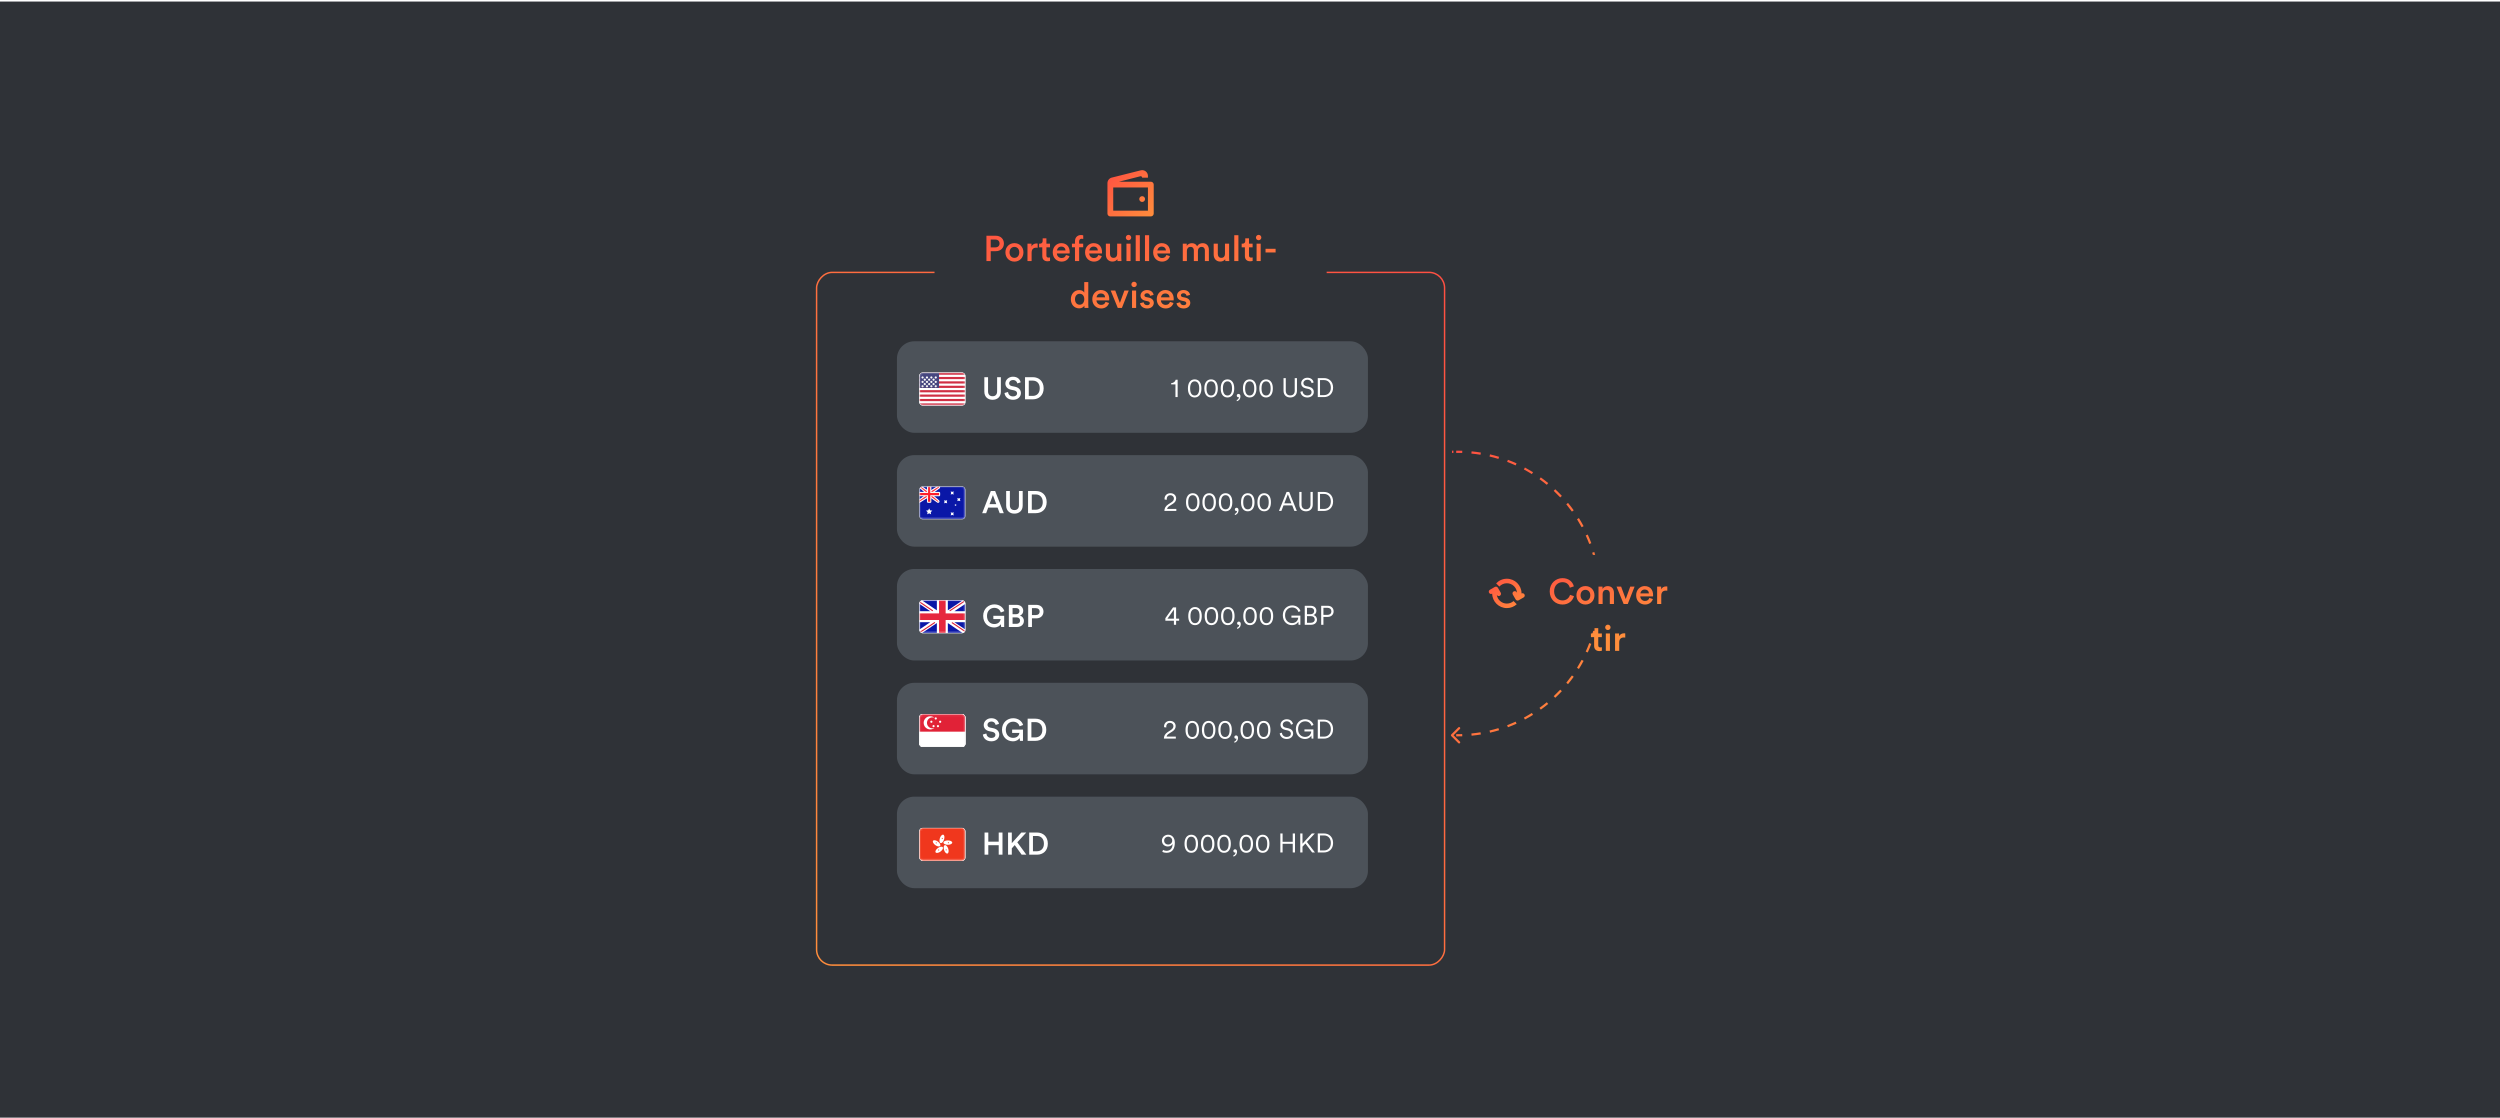 <svg width="1120" height="501" viewBox="0 0 1120 501" fill="none" xmlns="http://www.w3.org/2000/svg">
<rect width="1120" height="500" transform="translate(0 0.696)" fill="#2F3237"/>
<rect x="-0.332" y="0.332" width="281.337" height="310.337" rx="6.964" transform="matrix(-1 0 0 1 646.837 121.696)" stroke="url(#paint0_linear_1_20660)" stroke-width="0.663"/>
<path d="M650.146 329.046C649.951 329.241 649.951 329.558 650.146 329.753L653.328 332.935C653.524 333.13 653.84 333.13 654.036 332.935C654.231 332.74 654.231 332.423 654.036 332.228L651.207 329.4L654.036 326.571C654.231 326.376 654.231 326.059 654.036 325.864C653.84 325.669 653.524 325.669 653.328 325.864L650.146 329.046ZM650.5 202.4V202.9H651.125V202.4V201.9H650.5V202.4ZM652.375 202.4V202.9H653V202.4V201.9H652.375V202.4ZM653 202.4V202.9C653.691 202.9 654.38 202.911 655.066 202.933L655.082 202.433L655.098 201.933C654.402 201.911 653.702 201.9 653 201.9V202.4ZM659.226 202.701L659.178 203.199C660.555 203.333 661.918 203.511 663.268 203.732L663.348 203.239L663.429 202.745C662.059 202.52 660.673 202.339 659.275 202.203L659.226 202.701ZM667.426 204.045L667.313 204.532C668.657 204.845 669.985 205.2 671.294 205.597L671.439 205.118L671.584 204.64C670.254 204.237 668.905 203.876 667.539 203.558L667.426 204.045ZM675.375 206.454L675.198 206.922C676.489 207.408 677.759 207.935 679.007 208.501L679.214 208.046L679.421 207.59C678.152 207.015 676.862 206.479 675.551 205.986L675.375 206.454ZM682.939 209.886L682.703 210.327C683.917 210.977 685.107 211.666 686.272 212.392L686.536 211.968L686.801 211.543C685.617 210.806 684.408 210.106 683.175 209.445L682.939 209.886ZM689.99 214.28L689.698 214.686C690.816 215.488 691.906 216.326 692.967 217.198L693.285 216.811L693.602 216.425C692.524 215.539 691.417 214.688 690.281 213.873L689.99 214.28ZM696.408 219.553L696.066 219.918C697.069 220.858 698.042 221.83 698.982 222.833L699.347 222.491L699.712 222.15C698.757 221.131 697.769 220.143 696.75 219.188L696.408 219.553ZM702.088 225.615L701.702 225.932C702.574 226.994 703.412 228.084 704.214 229.201L704.62 228.91L705.026 228.618C704.211 227.483 703.36 226.376 702.474 225.298L702.088 225.615ZM706.932 232.363L706.508 232.628C707.233 233.792 707.922 234.983 708.573 236.197L709.013 235.961L709.454 235.724C708.793 234.491 708.094 233.282 707.356 232.099L706.932 232.363ZM710.854 239.686L710.398 239.892C710.965 241.141 711.492 242.411 711.978 243.701L712.446 243.525L712.914 243.349C712.42 242.038 711.885 240.747 711.309 239.479L710.854 239.686ZM713.781 247.46L713.303 247.605C713.7 248.915 714.055 250.243 714.367 251.587L714.854 251.474L715.341 251.36C715.024 249.995 714.663 248.646 714.26 247.315L713.781 247.46ZM715.661 255.551L715.168 255.632C715.389 256.981 715.567 258.345 715.701 259.721L716.199 259.673L716.696 259.625C716.56 258.226 716.379 256.841 716.154 255.47L715.661 255.551ZM716.467 263.817L715.967 263.833C715.989 264.519 716 265.208 716 265.9H716.5H717C717 265.197 716.989 264.498 716.966 263.801L716.467 263.817ZM716.5 265.9H716C716 266.591 715.989 267.28 715.967 267.966L716.467 267.982L716.966 267.998C716.989 267.301 717 266.602 717 265.9H716.5ZM716.199 272.126L715.701 272.078C715.567 273.454 715.389 274.818 715.168 276.167L715.661 276.248L716.154 276.329C716.379 274.958 716.56 273.573 716.696 272.174L716.199 272.126ZM714.854 280.325L714.367 280.212C714.055 281.557 713.7 282.884 713.303 284.194L713.781 284.339L714.26 284.484C714.663 283.153 715.024 281.804 715.341 280.439L714.854 280.325ZM712.446 288.274L711.978 288.098C711.492 289.388 710.965 290.658 710.398 291.907L710.854 292.113L711.309 292.32C711.885 291.052 712.42 289.761 712.914 288.45L712.446 288.274ZM709.013 295.839L708.573 295.602C707.922 296.816 707.233 298.007 706.508 299.171L706.932 299.436L707.356 299.7C708.094 298.517 708.793 297.308 709.454 296.075L709.013 295.839ZM704.62 302.889L704.214 302.598C703.412 303.715 702.574 304.805 701.702 305.867L702.088 306.184L702.474 306.502C703.36 305.424 704.211 304.316 705.026 303.181L704.62 302.889ZM699.347 309.308L698.982 308.966C698.042 309.969 697.069 310.941 696.066 311.881L696.408 312.246L696.75 312.611C697.769 311.656 698.757 310.669 699.712 309.65L699.347 309.308ZM693.285 314.988L692.967 314.601C691.906 315.473 690.816 316.311 689.698 317.113L689.99 317.52L690.281 317.926C691.417 317.111 692.524 316.26 693.602 315.374L693.285 314.988ZM686.536 319.832L686.272 319.407C685.107 320.133 683.917 320.822 682.703 321.472L682.939 321.913L683.175 322.354C684.408 321.693 685.617 320.993 686.801 320.256L686.536 319.832ZM679.214 323.753L679.007 323.298C677.759 323.865 676.489 324.392 675.198 324.877L675.375 325.345L675.551 325.813C676.862 325.32 678.152 324.784 679.421 324.209L679.214 323.753ZM671.439 326.681L671.294 326.202C669.985 326.599 668.657 326.954 667.313 327.267L667.426 327.754L667.539 328.241C668.905 327.924 670.254 327.563 671.584 327.159L671.439 326.681ZM663.348 328.561L663.268 328.067C661.918 328.288 660.555 328.467 659.178 328.6L659.227 329.098L659.275 329.596C660.673 329.46 662.059 329.279 663.429 329.054L663.348 328.561ZM655.082 329.366L655.066 328.866C654.38 328.888 653.691 328.9 653 328.9V329.4V329.9C653.702 329.9 654.402 329.888 655.098 329.866L655.082 329.366ZM653 329.4V328.9H652.375V329.4V329.9H653V329.4ZM651.125 329.4V328.9H650.5V329.4V329.9H651.125V329.4Z" fill="url(#paint1_linear_1_20660)"/>
<rect width="95" height="34" transform="translate(659.419 248.591)" fill="#2F3237"/>
<path d="M700 270.831C696.944 270.831 694.272 268.623 694.272 264.927C694.272 261.231 697.04 259.007 699.984 259.007C702.864 259.007 704.576 260.703 705.088 262.687L703.28 263.295C702.944 261.919 701.888 260.815 699.984 260.815C698.112 260.815 696.24 262.175 696.24 264.927C696.24 267.583 698.064 268.991 700 268.991C701.904 268.991 702.992 267.775 703.376 266.495L705.136 267.071C704.624 268.991 702.896 270.831 700 270.831ZM710.271 269.167C711.423 269.167 712.447 268.319 712.447 266.687C712.447 265.071 711.423 264.239 710.271 264.239C709.135 264.239 708.095 265.071 708.095 266.687C708.095 268.303 709.135 269.167 710.271 269.167ZM710.271 262.559C712.607 262.559 714.319 264.303 714.319 266.687C714.319 269.087 712.607 270.831 710.271 270.831C707.951 270.831 706.239 269.087 706.239 266.687C706.239 264.303 707.951 262.559 710.271 262.559ZM717.982 266.095V270.591H716.126V262.799H717.934V263.839C718.446 262.943 719.374 262.575 720.238 262.575C722.142 262.575 723.054 263.951 723.054 265.663V270.591H721.198V265.983C721.198 265.023 720.766 264.255 719.598 264.255C718.542 264.255 717.982 265.071 717.982 266.095ZM732.294 262.799L729.238 270.591H727.382L724.214 262.799H726.262L728.326 268.367L730.342 262.799H732.294ZM734.893 265.839H738.717C738.685 264.927 738.077 264.111 736.797 264.111C735.629 264.111 734.957 265.007 734.893 265.839ZM738.925 267.871L740.493 268.367C740.077 269.727 738.845 270.831 736.973 270.831C734.861 270.831 732.989 269.295 732.989 266.655C732.989 264.191 734.813 262.559 736.781 262.559C739.181 262.559 740.589 264.143 740.589 266.607C740.589 266.911 740.557 267.167 740.541 267.199H734.845C734.893 268.383 735.821 269.231 736.973 269.231C738.093 269.231 738.669 268.639 738.925 267.871ZM746.952 262.751V264.639C746.744 264.607 746.536 264.591 746.344 264.591C744.904 264.591 744.248 265.423 744.248 266.879V270.591H742.392V262.799H744.2V264.047C744.568 263.199 745.432 262.703 746.456 262.703C746.68 262.703 746.872 262.735 746.952 262.751ZM716.012 281.415V283.799H717.628V285.447H716.012V289.063C716.012 289.751 716.316 290.039 717.004 290.039C717.26 290.039 717.564 289.991 717.644 289.975V291.511C717.532 291.559 717.18 291.687 716.508 291.687C715.068 291.687 714.172 290.823 714.172 289.367V285.447H712.732V283.799H713.132C713.964 283.799 714.332 283.271 714.332 282.583V281.415H716.012ZM721.247 291.591H719.407V283.799H721.247V291.591ZM719.119 281.063C719.119 280.391 719.663 279.847 720.319 279.847C720.991 279.847 721.535 280.391 721.535 281.063C721.535 281.735 720.991 282.263 720.319 282.263C719.663 282.263 719.119 281.735 719.119 281.063ZM728.108 283.751V285.639C727.9 285.607 727.692 285.591 727.5 285.591C726.06 285.591 725.404 286.423 725.404 287.879V291.591H723.548V283.799H725.356V285.047C725.724 284.199 726.588 283.703 727.612 283.703C727.836 283.703 728.028 283.735 728.108 283.751Z" fill="url(#paint2_linear_1_20660)"/>
<path fill-rule="evenodd" clip-rule="evenodd" d="M681.651 265.854C682.12 265.639 682.684 265.813 682.947 266.269C683.227 266.753 683.061 267.372 682.577 267.651L680.386 268.917C679.901 269.196 679.282 269.03 679.003 268.546L677.738 266.355C677.458 265.871 677.624 265.251 678.108 264.972C678.592 264.692 679.211 264.858 679.491 265.342L679.617 265.562C679.469 263.18 677.491 261.294 675.071 261.294C673.738 261.294 672.539 261.866 671.706 262.779L670.273 261.347C671.474 260.068 673.179 259.269 675.071 259.269C678.705 259.269 681.651 262.215 681.651 265.848C681.651 265.85 681.651 265.852 681.651 265.854ZM668.493 265.965L668.493 265.966C668.008 266.245 667.389 266.08 667.11 265.596C666.83 265.111 666.996 264.492 667.48 264.213L669.672 262.948C670.156 262.668 670.775 262.834 671.054 263.318L672.32 265.51C672.599 265.994 672.433 266.613 671.949 266.892C671.465 267.172 670.846 267.006 670.567 266.522L670.566 266.521C670.891 268.718 672.784 270.403 675.071 270.403C676.223 270.403 677.274 269.976 678.076 269.272L679.509 270.705C678.339 271.775 676.782 272.427 675.071 272.427C671.477 272.427 668.556 269.545 668.493 265.965Z" fill="url(#paint3_linear_1_20660)"/>
<rect x="401.835" y="152.9" width="211" height="41" rx="7.764" fill="#4C5259"/>
<g clip-path="url(#clip0_1_20660)">
<rect x="411.835" y="166.9" width="20.672" height="14.765" rx="1.477" fill="white"/>
<rect x="411.835" y="166.9" width="20.672" height="14.765" rx="1.477" fill="white"/>
<mask id="mask0_1_20660" style="mask-type:luminance" maskUnits="userSpaceOnUse" x="411" y="166" width="22" height="16">
<rect x="411.835" y="166.9" width="20.672" height="14.765" rx="1.477" fill="white"/>
</mask>
<g mask="url(#mask0_1_20660)">
<path d="M432.506 181.665H411.835V180.681H432.506V181.665ZM432.506 179.696H411.835V178.712H432.506V179.696ZM432.506 177.728H411.835V176.743H432.506V177.728ZM432.506 175.759H411.835V174.775H432.506V175.759ZM432.506 173.79H411.835V172.806H432.506V173.79ZM432.506 171.821H411.835V170.837H432.506V171.821ZM432.506 169.853H411.835V168.868H432.506V169.853ZM432.506 167.884H411.835V166.9H432.506V167.884Z" fill="#D02F44"/>
<rect x="411.835" y="166.9" width="8.859" height="6.891" fill="#46467F"/>
<g filter="url(#filter0_d_1_20660)">
<path d="M413.311 171.821C413.583 171.821 413.803 172.042 413.803 172.314C413.803 172.585 413.583 172.806 413.311 172.806C413.039 172.806 412.819 172.585 412.819 172.314C412.819 172.042 413.039 171.821 413.311 171.821ZM415.28 171.821C415.552 171.821 415.772 172.042 415.772 172.314C415.772 172.585 415.552 172.806 415.28 172.806C415.008 172.806 414.788 172.585 414.788 172.314C414.788 172.042 415.008 171.821 415.28 171.821ZM417.249 171.821C417.52 171.821 417.741 172.042 417.741 172.314C417.741 172.585 417.52 172.806 417.249 172.806C416.977 172.806 416.756 172.585 416.756 172.314C416.756 172.042 416.977 171.821 417.249 171.821ZM419.217 171.821C419.489 171.821 419.71 172.042 419.71 172.314C419.71 172.585 419.489 172.806 419.217 172.806C418.946 172.806 418.725 172.585 418.725 172.314C418.725 172.042 418.946 171.821 419.217 171.821ZM414.296 170.837C414.567 170.837 414.788 171.057 414.788 171.329C414.788 171.601 414.567 171.821 414.296 171.821C414.024 171.821 413.803 171.601 413.803 171.329C413.803 171.057 414.024 170.837 414.296 170.837ZM416.264 170.837C416.536 170.837 416.756 171.057 416.756 171.329C416.756 171.601 416.536 171.821 416.264 171.821C415.992 171.821 415.772 171.601 415.772 171.329C415.772 171.057 415.992 170.837 416.264 170.837ZM418.233 170.837C418.505 170.837 418.725 171.057 418.725 171.329C418.725 171.601 418.505 171.821 418.233 171.821C417.961 171.821 417.741 171.601 417.741 171.329C417.741 171.057 417.961 170.837 418.233 170.837ZM413.311 169.853C413.583 169.853 413.803 170.073 413.803 170.345C413.803 170.617 413.583 170.837 413.311 170.837C413.039 170.837 412.819 170.617 412.819 170.345C412.819 170.073 413.039 169.853 413.311 169.853ZM415.28 169.853C415.552 169.853 415.772 170.073 415.772 170.345C415.772 170.617 415.552 170.837 415.28 170.837C415.008 170.837 414.788 170.617 414.788 170.345C414.788 170.073 415.008 169.853 415.28 169.853ZM417.249 169.853C417.52 169.853 417.741 170.073 417.741 170.345C417.741 170.617 417.52 170.837 417.249 170.837C416.977 170.837 416.757 170.617 416.756 170.345C416.756 170.073 416.977 169.853 417.249 169.853ZM419.217 169.853C419.489 169.853 419.71 170.073 419.71 170.345C419.71 170.617 419.489 170.837 419.217 170.837C418.946 170.837 418.725 170.617 418.725 170.345C418.725 170.073 418.946 169.853 419.217 169.853ZM414.296 168.868C414.567 168.868 414.788 169.089 414.788 169.36C414.788 169.632 414.567 169.853 414.296 169.853C414.024 169.853 413.803 169.632 413.803 169.36C413.803 169.089 414.024 168.868 414.296 168.868ZM416.264 168.868C416.536 168.868 416.756 169.089 416.756 169.36C416.756 169.632 416.536 169.853 416.264 169.853C415.992 169.853 415.772 169.632 415.772 169.36C415.772 169.089 415.992 168.868 416.264 168.868ZM418.233 168.868C418.505 168.868 418.725 169.089 418.725 169.36C418.725 169.632 418.505 169.853 418.233 169.853C417.961 169.853 417.741 169.632 417.741 169.36C417.741 169.089 417.961 168.868 418.233 168.868ZM413.311 167.884C413.583 167.884 413.803 168.104 413.803 168.376C413.803 168.648 413.583 168.868 413.311 168.868C413.039 168.868 412.819 168.648 412.819 168.376C412.819 168.104 413.039 167.884 413.311 167.884ZM415.28 167.884C415.552 167.884 415.772 168.104 415.772 168.376C415.772 168.648 415.552 168.868 415.28 168.868C415.008 168.868 414.788 168.648 414.788 168.376C414.788 168.104 415.008 167.884 415.28 167.884ZM417.249 167.884C417.52 167.884 417.741 168.104 417.741 168.376C417.741 168.648 417.52 168.868 417.249 168.868C416.977 168.868 416.756 168.648 416.756 168.376C416.756 168.104 416.977 167.884 417.249 167.884ZM419.217 167.884C419.489 167.884 419.71 168.104 419.71 168.376C419.71 168.648 419.489 168.868 419.217 168.868C418.946 168.868 418.725 168.648 418.725 168.376C418.725 168.104 418.946 167.884 419.217 167.884Z" fill="url(#paint4_linear_1_20660)"/>
</g>
</g>
</g>
<path d="M444.679 179.11C442.607 179.11 440.983 177.836 440.983 175.442V168.974H442.649V175.344C442.649 176.744 443.419 177.514 444.679 177.514C445.953 177.514 446.709 176.744 446.709 175.344V168.974H448.389V175.442C448.389 177.836 446.765 179.11 444.679 179.11ZM457.256 171.298L455.744 171.774C455.646 171.158 455.128 170.248 453.798 170.248C452.79 170.248 452.09 170.92 452.09 171.676C452.09 172.306 452.482 172.782 453.252 172.95L454.68 173.244C456.43 173.594 457.368 174.7 457.368 176.1C457.368 177.64 456.122 179.11 453.854 179.11C451.334 179.11 450.172 177.486 450.018 176.058L451.586 175.61C451.684 176.646 452.426 177.598 453.854 177.598C455.044 177.598 455.66 176.996 455.66 176.226C455.66 175.582 455.184 175.064 454.33 174.882L452.93 174.588C451.418 174.28 450.41 173.286 450.41 171.802C450.41 170.136 451.936 168.764 453.784 168.764C456.122 168.764 457.032 170.192 457.256 171.298ZM460.89 177.36H462.654C464.376 177.36 465.804 176.254 465.804 173.958C465.804 171.634 464.39 170.514 462.668 170.514H460.89V177.36ZM462.71 178.9H459.21V168.974H462.724C465.426 168.974 467.554 170.766 467.554 173.958C467.554 177.136 465.398 178.9 462.71 178.9Z" fill="white"/>
<path d="M527.585 177.9H526.601V172.224H524.693V171.648C525.773 171.6 526.505 170.964 526.697 170.124H527.585V177.9ZM535.214 177.18C535.79 177.18 536.21 176.964 536.522 176.628C537.038 176.088 537.254 175.188 537.254 174.012C537.254 172.836 537.038 171.936 536.522 171.396C536.21 171.06 535.79 170.844 535.214 170.844C534.638 170.844 534.218 171.06 533.906 171.396C533.39 171.936 533.174 172.836 533.174 174.012C533.174 175.188 533.39 176.088 533.906 176.628C534.218 176.964 534.638 177.18 535.214 177.18ZM535.214 178.068C534.158 178.068 533.402 177.6 532.91 176.88C532.37 176.1 532.19 175.068 532.19 174.012C532.19 172.956 532.37 171.924 532.91 171.144C533.402 170.424 534.158 169.956 535.214 169.956C536.27 169.956 537.026 170.424 537.518 171.144C538.058 171.924 538.238 172.956 538.238 174.012C538.238 175.068 538.058 176.1 537.518 176.88C537.026 177.6 536.27 178.068 535.214 178.068ZM542.561 177.18C543.137 177.18 543.557 176.964 543.869 176.628C544.385 176.088 544.601 175.188 544.601 174.012C544.601 172.836 544.385 171.936 543.869 171.396C543.557 171.06 543.137 170.844 542.561 170.844C541.985 170.844 541.565 171.06 541.253 171.396C540.737 171.936 540.521 172.836 540.521 174.012C540.521 175.188 540.737 176.088 541.253 176.628C541.565 176.964 541.985 177.18 542.561 177.18ZM542.561 178.068C541.505 178.068 540.749 177.6 540.257 176.88C539.717 176.1 539.537 175.068 539.537 174.012C539.537 172.956 539.717 171.924 540.257 171.144C540.749 170.424 541.505 169.956 542.561 169.956C543.617 169.956 544.373 170.424 544.865 171.144C545.405 171.924 545.585 172.956 545.585 174.012C545.585 175.068 545.405 176.1 544.865 176.88C544.373 177.6 543.617 178.068 542.561 178.068ZM549.909 177.18C550.485 177.18 550.905 176.964 551.217 176.628C551.733 176.088 551.949 175.188 551.949 174.012C551.949 172.836 551.733 171.936 551.217 171.396C550.905 171.06 550.485 170.844 549.909 170.844C549.333 170.844 548.913 171.06 548.601 171.396C548.085 171.936 547.869 172.836 547.869 174.012C547.869 175.188 548.085 176.088 548.601 176.628C548.913 176.964 549.333 177.18 549.909 177.18ZM549.909 178.068C548.853 178.068 548.097 177.6 547.605 176.88C547.065 176.1 546.885 175.068 546.885 174.012C546.885 172.956 547.065 171.924 547.605 171.144C548.097 170.424 548.853 169.956 549.909 169.956C550.965 169.956 551.721 170.424 552.213 171.144C552.753 171.924 552.933 172.956 552.933 174.012C552.933 175.068 552.753 176.1 552.213 176.88C551.721 177.6 550.965 178.068 549.909 178.068ZM554.07 177.216C554.07 176.808 554.394 176.472 554.85 176.472C555.306 176.472 555.714 176.832 555.714 177.516C555.714 178.944 554.802 179.616 554.07 179.748V179.184C554.658 179.052 555.03 178.452 555.03 177.888C554.994 177.912 554.898 177.948 554.778 177.948C554.382 177.948 554.07 177.672 554.07 177.216ZM559.858 177.18C560.434 177.18 560.854 176.964 561.166 176.628C561.682 176.088 561.898 175.188 561.898 174.012C561.898 172.836 561.682 171.936 561.166 171.396C560.854 171.06 560.434 170.844 559.858 170.844C559.282 170.844 558.862 171.06 558.55 171.396C558.034 171.936 557.818 172.836 557.818 174.012C557.818 175.188 558.034 176.088 558.55 176.628C558.862 176.964 559.282 177.18 559.858 177.18ZM559.858 178.068C558.802 178.068 558.046 177.6 557.554 176.88C557.014 176.1 556.834 175.068 556.834 174.012C556.834 172.956 557.014 171.924 557.554 171.144C558.046 170.424 558.802 169.956 559.858 169.956C560.914 169.956 561.67 170.424 562.162 171.144C562.702 171.924 562.882 172.956 562.882 174.012C562.882 175.068 562.702 176.1 562.162 176.88C561.67 177.6 560.914 178.068 559.858 178.068ZM567.206 177.18C567.782 177.18 568.202 176.964 568.514 176.628C569.03 176.088 569.246 175.188 569.246 174.012C569.246 172.836 569.03 171.936 568.514 171.396C568.202 171.06 567.782 170.844 567.206 170.844C566.63 170.844 566.21 171.06 565.898 171.396C565.382 171.936 565.166 172.836 565.166 174.012C565.166 175.188 565.382 176.088 565.898 176.628C566.21 176.964 566.63 177.18 567.206 177.18ZM567.206 178.068C566.15 178.068 565.394 177.6 564.902 176.88C564.362 176.1 564.182 175.068 564.182 174.012C564.182 172.956 564.362 171.924 564.902 171.144C565.394 170.424 566.15 169.956 567.206 169.956C568.262 169.956 569.018 170.424 569.51 171.144C570.05 171.924 570.23 172.956 570.23 174.012C570.23 175.068 570.05 176.1 569.51 176.88C569.018 177.6 568.262 178.068 567.206 178.068ZM578.032 178.068C576.304 178.068 575.02 177 575.02 175.02V169.392H576.028V174.996C576.028 176.364 576.748 177.144 578.032 177.144C579.316 177.144 580.036 176.364 580.036 174.996V169.392H581.044V175.02C581.044 177 579.76 178.068 578.032 178.068ZM588.516 171.324L587.616 171.648C587.484 170.928 586.92 170.136 585.696 170.124C584.712 170.124 583.932 170.772 583.932 171.636C583.932 172.32 584.376 172.812 585.156 172.98L586.404 173.256C587.772 173.556 588.588 174.408 588.588 175.608C588.588 176.916 587.472 178.068 585.696 178.068C583.728 178.068 582.732 176.784 582.576 175.536L583.524 175.236C583.62 176.244 584.352 177.156 585.696 177.156C586.92 177.156 587.58 176.508 587.58 175.692C587.58 174.996 587.1 174.456 586.2 174.252L584.952 173.976C583.776 173.712 582.924 172.944 582.924 171.696C582.924 170.364 584.148 169.224 585.684 169.224C587.52 169.224 588.3 170.34 588.516 171.324ZM591.37 177.012H593.158C594.814 177.012 596.218 175.896 596.218 173.664C596.218 171.42 594.838 170.28 593.182 170.28H591.37V177.012ZM593.158 177.9H590.362V169.392H593.182C595.342 169.392 597.226 170.868 597.226 173.664C597.226 176.448 595.318 177.9 593.158 177.9Z" fill="white"/>
<g clip-path="url(#clip1_1_20660)">
<rect x="401.835" y="203.9" width="211" height="41" rx="7.764" fill="#4C5259"/>
<g clip-path="url(#clip2_1_20660)">
<rect x="411.835" y="217.9" width="20.672" height="14.765" rx="1.477" fill="white"/>
<mask id="mask1_1_20660" style="mask-type:luminance" maskUnits="userSpaceOnUse" x="411" y="217" width="22" height="16">
<rect x="411.835" y="217.9" width="20.672" height="14.765" rx="1.477" fill="white"/>
</mask>
<g mask="url(#mask1_1_20660)">
<rect x="411.835" y="217.9" width="20.672" height="14.765" fill="#0A17A7"/>
<path d="M420.94 218.265C420.94 218.384 420.897 218.498 420.821 218.586L420.734 218.665L417.495 220.979V221.724L420.52 224.317L420.569 224.365C420.786 224.621 420.609 225.036 420.254 225.036C420.19 225.036 420.127 225.021 420.071 224.992L420.016 224.96L416.677 222.575H415.842L411.965 224.999L411.589 225.234V224.171L411.692 224.098L415.034 221.71V220.965L411.674 218.086L411.17 217.653H412.406L412.469 217.699L415.85 220.114H416.685L420.563 217.691L420.94 217.455V218.265Z" fill="#FF2E3B" stroke="white" stroke-width="0.492"/>
<path fill-rule="evenodd" clip-rule="evenodd" d="M411.835 220.36V222.329H415.28V224.79C415.28 225.062 415.5 225.282 415.772 225.282H416.756C417.028 225.282 417.249 225.062 417.249 224.79V222.329H420.694C420.966 222.329 421.186 222.109 421.186 221.837V220.853C421.186 220.581 420.966 220.36 420.694 220.36H417.249V217.9H415.28V220.36H411.835Z" fill="url(#paint5_linear_1_20660)"/>
<path fill-rule="evenodd" clip-rule="evenodd" d="M411.835 220.853H415.772V220.36V217.9H416.756V220.36V220.853H420.694V221.837H416.756V222.329V224.79H415.772V222.329V221.837H411.835V220.853Z" fill="url(#paint6_linear_1_20660)"/>
<path fill-rule="evenodd" clip-rule="evenodd" d="M416.264 229.958L415.396 230.414L415.562 229.448L414.86 228.763L415.83 228.622L416.264 227.743L416.698 228.622L417.669 228.763L416.966 229.448L417.132 230.414L416.264 229.958Z" fill="white"/>
<path fill-rule="evenodd" clip-rule="evenodd" d="M426.6 230.696L425.904 230.9L426.108 230.204L425.904 229.508L426.6 229.712L427.296 229.508L427.092 230.204L427.296 230.9L426.6 230.696Z" fill="white"/>
<path fill-rule="evenodd" clip-rule="evenodd" d="M426.6 221.345L425.904 221.549L426.108 220.853L425.904 220.157L426.6 220.36L427.296 220.157L427.092 220.853L427.296 221.549L426.6 221.345Z" fill="white"/>
<path fill-rule="evenodd" clip-rule="evenodd" d="M429.553 224.298L428.857 224.502L429.061 223.806L428.857 223.11L429.553 223.313L430.249 223.11L430.045 223.806L430.249 224.502L429.553 224.298Z" fill="white"/>
<path fill-rule="evenodd" clip-rule="evenodd" d="M423.647 225.282L422.951 225.486L423.155 224.79L422.951 224.094L423.647 224.298L424.343 224.094L424.139 224.79L424.343 225.486L423.647 225.282Z" fill="white"/>
<path fill-rule="evenodd" clip-rule="evenodd" d="M428.076 226.513L427.728 226.615L427.83 226.267L427.728 225.919L428.076 226.021L428.424 225.919L428.323 226.267L428.424 226.615L428.076 226.513Z" fill="white"/>
</g>
</g>
<path d="M447.857 229.9L446.919 227.408H442.719L441.795 229.9H440.017L443.881 219.974H445.827L449.691 229.9H447.857ZM444.819 221.794L443.307 225.854H446.331L444.819 221.794ZM454.454 230.11C452.382 230.11 450.758 228.836 450.758 226.442V219.974H452.424V226.344C452.424 227.744 453.194 228.514 454.454 228.514C455.728 228.514 456.484 227.744 456.484 226.344V219.974H458.164V226.442C458.164 228.836 456.54 230.11 454.454 230.11ZM462.243 228.36H464.007C465.729 228.36 467.157 227.254 467.157 224.958C467.157 222.634 465.743 221.514 464.021 221.514H462.243V228.36ZM464.063 229.9H460.563V219.974H464.077C466.779 219.974 468.907 221.766 468.907 224.958C468.907 228.136 466.751 229.9 464.063 229.9Z" fill="white"/>
<path d="M522.733 223.908L521.749 223.788C521.725 223.68 521.713 223.548 521.713 223.44C521.713 222.108 522.685 220.956 524.353 220.956C525.961 220.956 526.921 222.024 526.921 223.308C526.921 224.328 526.345 225.132 525.457 225.696L523.861 226.716C523.393 227.016 522.961 227.424 522.865 227.988H526.993V228.9H521.641C521.665 227.7 522.145 226.74 523.393 225.936L524.785 225.036C525.541 224.556 525.913 224.004 525.913 223.32C525.913 222.552 525.361 221.844 524.329 221.844C523.273 221.844 522.697 222.576 522.697 223.536C522.697 223.668 522.709 223.812 522.733 223.908ZM534.358 228.18C534.934 228.18 535.354 227.964 535.666 227.628C536.182 227.088 536.398 226.188 536.398 225.012C536.398 223.836 536.182 222.936 535.666 222.396C535.354 222.06 534.934 221.844 534.358 221.844C533.782 221.844 533.362 222.06 533.05 222.396C532.534 222.936 532.318 223.836 532.318 225.012C532.318 226.188 532.534 227.088 533.05 227.628C533.362 227.964 533.782 228.18 534.358 228.18ZM534.358 229.068C533.302 229.068 532.546 228.6 532.054 227.88C531.514 227.1 531.334 226.068 531.334 225.012C531.334 223.956 531.514 222.924 532.054 222.144C532.546 221.424 533.302 220.956 534.358 220.956C535.414 220.956 536.17 221.424 536.662 222.144C537.202 222.924 537.382 223.956 537.382 225.012C537.382 226.068 537.202 227.1 536.662 227.88C536.17 228.6 535.414 229.068 534.358 229.068ZM541.706 228.18C542.282 228.18 542.702 227.964 543.014 227.628C543.53 227.088 543.746 226.188 543.746 225.012C543.746 223.836 543.53 222.936 543.014 222.396C542.702 222.06 542.282 221.844 541.706 221.844C541.13 221.844 540.71 222.06 540.398 222.396C539.882 222.936 539.666 223.836 539.666 225.012C539.666 226.188 539.882 227.088 540.398 227.628C540.71 227.964 541.13 228.18 541.706 228.18ZM541.706 229.068C540.65 229.068 539.894 228.6 539.402 227.88C538.862 227.1 538.682 226.068 538.682 225.012C538.682 223.956 538.862 222.924 539.402 222.144C539.894 221.424 540.65 220.956 541.706 220.956C542.762 220.956 543.518 221.424 544.01 222.144C544.55 222.924 544.73 223.956 544.73 225.012C544.73 226.068 544.55 227.1 544.01 227.88C543.518 228.6 542.762 229.068 541.706 229.068ZM549.053 228.18C549.629 228.18 550.049 227.964 550.361 227.628C550.877 227.088 551.093 226.188 551.093 225.012C551.093 223.836 550.877 222.936 550.361 222.396C550.049 222.06 549.629 221.844 549.053 221.844C548.477 221.844 548.057 222.06 547.745 222.396C547.229 222.936 547.013 223.836 547.013 225.012C547.013 226.188 547.229 227.088 547.745 227.628C548.057 227.964 548.477 228.18 549.053 228.18ZM549.053 229.068C547.997 229.068 547.241 228.6 546.749 227.88C546.209 227.1 546.029 226.068 546.029 225.012C546.029 223.956 546.209 222.924 546.749 222.144C547.241 221.424 547.997 220.956 549.053 220.956C550.109 220.956 550.865 221.424 551.357 222.144C551.897 222.924 552.077 223.956 552.077 225.012C552.077 226.068 551.897 227.1 551.357 227.88C550.865 228.6 550.109 229.068 549.053 229.068ZM553.215 228.216C553.215 227.808 553.539 227.472 553.995 227.472C554.451 227.472 554.859 227.832 554.859 228.516C554.859 229.944 553.947 230.616 553.215 230.748V230.184C553.803 230.052 554.175 229.452 554.175 228.888C554.139 228.912 554.043 228.948 553.923 228.948C553.527 228.948 553.215 228.672 553.215 228.216ZM559.003 228.18C559.579 228.18 559.999 227.964 560.311 227.628C560.827 227.088 561.043 226.188 561.043 225.012C561.043 223.836 560.827 222.936 560.311 222.396C559.999 222.06 559.579 221.844 559.003 221.844C558.427 221.844 558.007 222.06 557.695 222.396C557.179 222.936 556.963 223.836 556.963 225.012C556.963 226.188 557.179 227.088 557.695 227.628C558.007 227.964 558.427 228.18 559.003 228.18ZM559.003 229.068C557.947 229.068 557.191 228.6 556.699 227.88C556.159 227.1 555.979 226.068 555.979 225.012C555.979 223.956 556.159 222.924 556.699 222.144C557.191 221.424 557.947 220.956 559.003 220.956C560.059 220.956 560.815 221.424 561.307 222.144C561.847 222.924 562.027 223.956 562.027 225.012C562.027 226.068 561.847 227.1 561.307 227.88C560.815 228.6 560.059 229.068 559.003 229.068ZM566.35 228.18C566.926 228.18 567.346 227.964 567.658 227.628C568.174 227.088 568.39 226.188 568.39 225.012C568.39 223.836 568.174 222.936 567.658 222.396C567.346 222.06 566.926 221.844 566.35 221.844C565.774 221.844 565.354 222.06 565.042 222.396C564.526 222.936 564.31 223.836 564.31 225.012C564.31 226.188 564.526 227.088 565.042 227.628C565.354 227.964 565.774 228.18 566.35 228.18ZM566.35 229.068C565.294 229.068 564.538 228.6 564.046 227.88C563.506 227.1 563.326 226.068 563.326 225.012C563.326 223.956 563.506 222.924 564.046 222.144C564.538 221.424 565.294 220.956 566.35 220.956C567.406 220.956 568.162 221.424 568.654 222.144C569.194 222.924 569.374 223.956 569.374 225.012C569.374 226.068 569.194 227.1 568.654 227.88C568.162 228.6 567.406 229.068 566.35 229.068ZM579.885 228.9L578.913 226.416H575.013L574.065 228.9H572.973L576.381 220.392H577.557L580.977 228.9H579.885ZM576.957 221.424L575.373 225.492H578.553L576.957 221.424ZM585.098 229.068C583.37 229.068 582.086 228 582.086 226.02V220.392H583.094V225.996C583.094 227.364 583.814 228.144 585.098 228.144C586.382 228.144 587.102 227.364 587.102 225.996V220.392H588.11V226.02C588.11 228 586.826 229.068 585.098 229.068ZM591.37 228.012H593.158C594.814 228.012 596.218 226.896 596.218 224.664C596.218 222.42 594.838 221.28 593.182 221.28H591.37V228.012ZM593.158 228.9H590.362V220.392H593.182C595.342 220.392 597.226 221.868 597.226 224.664C597.226 227.448 595.318 228.9 593.158 228.9Z" fill="white"/>
</g>
<g clip-path="url(#clip3_1_20660)">
<rect x="401.835" y="254.9" width="211" height="41" rx="7.764" fill="#4C5259"/>
<g clip-path="url(#clip4_1_20660)">
<rect x="411.835" y="268.9" width="20.672" height="14.765" rx="1.477" fill="white"/>
<rect x="411.835" y="268.9" width="20.672" height="14.765" rx="1.477" fill="white"/>
<mask id="mask2_1_20660" style="mask-type:luminance" maskUnits="userSpaceOnUse" x="411" y="268" width="22" height="16">
<rect x="411.835" y="268.9" width="20.672" height="14.765" rx="1.477" fill="white"/>
</mask>
<g mask="url(#mask2_1_20660)">
<rect x="411.835" y="268.9" width="20.672" height="14.765" fill="#0A17A7"/>
<path d="M434.553 269.116L427.578 273.822H432.506V278.743H427.579L434.553 283.448L433.453 285.079L424.632 279.129V284.65H419.71V279.128L410.887 285.079L409.787 283.448L416.761 278.743H411.835V273.822H416.762L409.787 269.116L410.887 267.485L419.71 273.435V267.915H424.632V273.434L433.453 267.485L434.553 269.116Z" fill="white"/>
<path d="M425.617 273.574L434.967 267.423" stroke="#DB1F35" stroke-width="0.492" stroke-linecap="round"/>
<path d="M426.609 279.012L434.992 284.662" stroke="#DB1F35" stroke-width="0.492" stroke-linecap="round"/>
<path d="M417.745 273.558L409.001 267.666" stroke="#DB1F35" stroke-width="0.492" stroke-linecap="round"/>
<path d="M418.693 278.944L409.001 285.371" stroke="#DB1F35" stroke-width="0.492" stroke-linecap="round"/>
<path fill-rule="evenodd" clip-rule="evenodd" d="M411.835 277.759H420.694V283.665H423.647V277.759H432.506V274.806H423.647V268.9H420.694V274.806H411.835V277.759Z" fill="#E6273E"/>
</g>
</g>
<path d="M449.873 280.9H448.515L448.389 279.64C447.955 280.368 446.933 281.11 445.351 281.11C442.761 281.11 440.465 279.206 440.465 275.93C440.465 272.668 442.887 270.764 445.463 270.764C447.871 270.764 449.411 272.15 449.943 273.788L448.361 274.39C448.025 273.27 447.045 272.318 445.463 272.318C443.853 272.318 442.173 273.466 442.173 275.93C442.173 278.352 443.741 279.57 445.449 279.57C447.451 279.57 448.207 278.198 448.291 277.344H445.015V275.874H449.873V280.9ZM451.963 270.974H455.379C457.283 270.974 458.403 272.094 458.403 273.648C458.403 274.698 457.787 275.482 456.933 275.79C457.983 276.07 458.711 276.98 458.711 278.156C458.711 279.752 457.479 280.9 455.631 280.9H451.963V270.974ZM453.629 275.174H455.155C456.135 275.174 456.723 274.614 456.723 273.788C456.723 272.948 456.135 272.402 455.113 272.402H453.629V275.174ZM453.629 279.472H455.337C456.345 279.472 457.003 278.926 457.003 278.044C457.003 277.19 456.429 276.588 455.393 276.588H453.629V279.472ZM462.311 275.538H464.061C465.125 275.538 465.769 274.95 465.769 274.012C465.769 273.06 465.125 272.458 464.061 272.458H462.311V275.538ZM464.313 277.022H462.311V280.9H460.631V270.974H464.313C466.217 270.974 467.477 272.262 467.477 273.998C467.477 275.748 466.217 277.022 464.313 277.022Z" fill="white"/>
<path d="M522.082 278.088V276.936L525.514 272.124H526.894V277.176H528.25V278.088H526.894V279.9H525.91V278.088H522.082ZM525.91 277.176V273.096L523.006 277.176H525.91ZM535.366 279.18C535.942 279.18 536.362 278.964 536.674 278.628C537.19 278.088 537.406 277.188 537.406 276.012C537.406 274.836 537.19 273.936 536.674 273.396C536.362 273.06 535.942 272.844 535.366 272.844C534.79 272.844 534.37 273.06 534.058 273.396C533.542 273.936 533.326 274.836 533.326 276.012C533.326 277.188 533.542 278.088 534.058 278.628C534.37 278.964 534.79 279.18 535.366 279.18ZM535.366 280.068C534.31 280.068 533.554 279.6 533.062 278.88C532.522 278.1 532.342 277.068 532.342 276.012C532.342 274.956 532.522 273.924 533.062 273.144C533.554 272.424 534.31 271.956 535.366 271.956C536.422 271.956 537.178 272.424 537.67 273.144C538.21 273.924 538.39 274.956 538.39 276.012C538.39 277.068 538.21 278.1 537.67 278.88C537.178 279.6 536.422 280.068 535.366 280.068ZM542.714 279.18C543.29 279.18 543.71 278.964 544.022 278.628C544.538 278.088 544.754 277.188 544.754 276.012C544.754 274.836 544.538 273.936 544.022 273.396C543.71 273.06 543.29 272.844 542.714 272.844C542.138 272.844 541.718 273.06 541.406 273.396C540.89 273.936 540.674 274.836 540.674 276.012C540.674 277.188 540.89 278.088 541.406 278.628C541.718 278.964 542.138 279.18 542.714 279.18ZM542.714 280.068C541.658 280.068 540.902 279.6 540.41 278.88C539.87 278.1 539.69 277.068 539.69 276.012C539.69 274.956 539.87 273.924 540.41 273.144C540.902 272.424 541.658 271.956 542.714 271.956C543.77 271.956 544.526 272.424 545.018 273.144C545.558 273.924 545.738 274.956 545.738 276.012C545.738 277.068 545.558 278.1 545.018 278.88C544.526 279.6 543.77 280.068 542.714 280.068ZM550.061 279.18C550.637 279.18 551.057 278.964 551.369 278.628C551.885 278.088 552.101 277.188 552.101 276.012C552.101 274.836 551.885 273.936 551.369 273.396C551.057 273.06 550.637 272.844 550.061 272.844C549.485 272.844 549.065 273.06 548.753 273.396C548.237 273.936 548.021 274.836 548.021 276.012C548.021 277.188 548.237 278.088 548.753 278.628C549.065 278.964 549.485 279.18 550.061 279.18ZM550.061 280.068C549.005 280.068 548.249 279.6 547.757 278.88C547.217 278.1 547.037 277.068 547.037 276.012C547.037 274.956 547.217 273.924 547.757 273.144C548.249 272.424 549.005 271.956 550.061 271.956C551.117 271.956 551.873 272.424 552.365 273.144C552.905 273.924 553.085 274.956 553.085 276.012C553.085 277.068 552.905 278.1 552.365 278.88C551.873 279.6 551.117 280.068 550.061 280.068ZM554.223 279.216C554.223 278.808 554.547 278.472 555.003 278.472C555.459 278.472 555.867 278.832 555.867 279.516C555.867 280.944 554.955 281.616 554.223 281.748V281.184C554.811 281.052 555.183 280.452 555.183 279.888C555.147 279.912 555.051 279.948 554.931 279.948C554.535 279.948 554.223 279.672 554.223 279.216ZM560.011 279.18C560.587 279.18 561.007 278.964 561.319 278.628C561.835 278.088 562.051 277.188 562.051 276.012C562.051 274.836 561.835 273.936 561.319 273.396C561.007 273.06 560.587 272.844 560.011 272.844C559.435 272.844 559.015 273.06 558.703 273.396C558.187 273.936 557.971 274.836 557.971 276.012C557.971 277.188 558.187 278.088 558.703 278.628C559.015 278.964 559.435 279.18 560.011 279.18ZM560.011 280.068C558.955 280.068 558.199 279.6 557.707 278.88C557.167 278.1 556.987 277.068 556.987 276.012C556.987 274.956 557.167 273.924 557.707 273.144C558.199 272.424 558.955 271.956 560.011 271.956C561.067 271.956 561.823 272.424 562.315 273.144C562.855 273.924 563.035 274.956 563.035 276.012C563.035 277.068 562.855 278.1 562.315 278.88C561.823 279.6 561.067 280.068 560.011 280.068ZM567.358 279.18C567.934 279.18 568.354 278.964 568.666 278.628C569.182 278.088 569.398 277.188 569.398 276.012C569.398 274.836 569.182 273.936 568.666 273.396C568.354 273.06 567.934 272.844 567.358 272.844C566.782 272.844 566.362 273.06 566.05 273.396C565.534 273.936 565.318 274.836 565.318 276.012C565.318 277.188 565.534 278.088 566.05 278.628C566.362 278.964 566.782 279.18 567.358 279.18ZM567.358 280.068C566.302 280.068 565.546 279.6 565.054 278.88C564.514 278.1 564.334 277.068 564.334 276.012C564.334 274.956 564.514 273.924 565.054 273.144C565.546 272.424 566.302 271.956 567.358 271.956C568.414 271.956 569.17 272.424 569.662 273.144C570.202 273.924 570.382 274.956 570.382 276.012C570.382 277.068 570.202 278.1 569.662 278.88C569.17 279.6 568.414 280.068 567.358 280.068ZM582.564 279.9H581.748L581.652 278.52C581.292 279.216 580.38 280.068 578.772 280.068C576.696 280.068 574.704 278.52 574.704 275.64C574.704 272.772 576.78 271.224 578.868 271.224C580.704 271.224 582.12 272.256 582.612 273.78L581.7 274.176C581.304 272.904 580.26 272.148 578.868 272.148C577.272 272.148 575.712 273.3 575.712 275.64C575.712 277.98 577.248 279.144 578.808 279.144C580.836 279.144 581.556 277.68 581.592 276.708H578.556V275.784H582.564V279.9ZM584.526 271.392H587.178C588.798 271.392 589.746 272.34 589.746 273.684C589.746 274.596 589.218 275.268 588.462 275.532C589.422 275.772 590.01 276.636 590.01 277.596C590.01 278.94 588.954 279.9 587.394 279.9H584.526V271.392ZM585.534 275.172H587.178C588.114 275.172 588.738 274.572 588.738 273.732C588.738 272.844 588.114 272.28 587.046 272.28H585.534V275.172ZM585.534 279.012H587.274C588.306 279.012 589.002 278.436 589.002 277.536C589.002 276.648 588.39 276.036 587.358 276.036H585.534V279.012ZM592.894 275.472H594.694C595.786 275.472 596.458 274.836 596.458 273.9C596.458 272.928 595.786 272.292 594.694 272.292H592.894V275.472ZM594.85 276.372H592.894V279.9H591.886V271.392H594.85C596.422 271.392 597.466 272.472 597.466 273.888C597.466 275.316 596.422 276.372 594.85 276.372Z" fill="white"/>
</g>
<g clip-path="url(#clip5_1_20660)">
<rect x="401.835" y="305.9" width="211" height="41" rx="7.764" fill="#4C5259"/>
<g clip-path="url(#clip6_1_20660)">
<rect x="411.835" y="319.9" width="20.672" height="14.765" rx="1.477" fill="white"/>
<rect x="411.835" y="319.9" width="20.672" height="14.765" rx="1.477" fill="white"/>
<rect x="411.835" y="319.9" width="20.672" height="14.765" rx="1.477" fill="white"/>
<rect x="412.019" y="320.084" width="20.302" height="14.396" rx="1.292" fill="white" stroke="#F5F5F5" stroke-width="0.369"/>
<mask id="mask3_1_20660" style="mask-type:luminance" maskUnits="userSpaceOnUse" x="411" y="319" width="22" height="16">
<rect x="412.019" y="320.084" width="20.302" height="14.396" rx="1.292" fill="white" stroke="white" stroke-width="0.369"/>
</mask>
<g mask="url(#mask3_1_20660)">
<path fill-rule="evenodd" clip-rule="evenodd" d="M411.835 327.774H432.506V319.9H411.835V327.774Z" fill="#E12237"/>
<path d="M416.756 320.884C417.455 320.884 418.095 321.128 418.601 321.533C418.333 321.433 418.044 321.376 417.741 321.376C416.382 321.376 415.28 322.478 415.28 323.837C415.28 325.196 416.382 326.298 417.741 326.298C418.043 326.298 418.332 326.24 418.6 326.14C418.095 326.545 417.455 326.79 416.756 326.79C415.125 326.79 413.803 325.468 413.803 323.837C413.803 322.206 415.125 320.884 416.756 320.884ZM418.233 324.821C418.505 324.821 418.725 325.042 418.725 325.314C418.725 325.585 418.505 325.806 418.233 325.806C417.961 325.806 417.741 325.585 417.741 325.314C417.741 325.042 417.961 324.821 418.233 324.821ZM420.202 324.821C420.473 324.821 420.694 325.042 420.694 325.314C420.694 325.585 420.473 325.806 420.202 325.806C419.93 325.806 419.709 325.585 419.709 325.314C419.709 325.042 419.93 324.821 420.202 324.821ZM417.249 322.853C417.52 322.853 417.741 323.073 417.741 323.345C417.741 323.617 417.52 323.837 417.249 323.837C416.977 323.837 416.756 323.617 416.756 323.345C416.756 323.073 416.977 322.853 417.249 322.853ZM421.186 322.853C421.458 322.853 421.678 323.073 421.678 323.345C421.678 323.617 421.458 323.837 421.186 323.837C420.914 323.837 420.694 323.617 420.694 323.345C420.694 323.073 420.914 322.853 421.186 322.853ZM419.217 321.376C419.489 321.376 419.709 321.596 419.709 321.868C419.709 322.14 419.489 322.36 419.217 322.36C418.945 322.36 418.725 322.14 418.725 321.868C418.725 321.596 418.945 321.376 419.217 321.376Z" fill="white"/>
</g>
</g>
<path d="M447.549 324.298L446.037 324.774C445.939 324.158 445.421 323.248 444.091 323.248C443.083 323.248 442.383 323.92 442.383 324.676C442.383 325.306 442.775 325.782 443.545 325.95L444.973 326.244C446.723 326.594 447.661 327.7 447.661 329.1C447.661 330.64 446.415 332.11 444.147 332.11C441.627 332.11 440.465 330.486 440.311 329.058L441.879 328.61C441.977 329.646 442.719 330.598 444.147 330.598C445.337 330.598 445.953 329.996 445.953 329.226C445.953 328.582 445.477 328.064 444.623 327.882L443.223 327.588C441.711 327.28 440.703 326.286 440.703 324.802C440.703 323.136 442.229 321.764 444.077 321.764C446.415 321.764 447.325 323.192 447.549 324.298ZM458.294 331.9H456.936L456.81 330.64C456.376 331.368 455.354 332.11 453.772 332.11C451.182 332.11 448.886 330.206 448.886 326.93C448.886 323.668 451.308 321.764 453.884 321.764C456.292 321.764 457.832 323.15 458.364 324.788L456.782 325.39C456.446 324.27 455.466 323.318 453.884 323.318C452.274 323.318 450.594 324.466 450.594 326.93C450.594 329.352 452.162 330.57 453.87 330.57C455.872 330.57 456.628 329.198 456.712 328.344H453.436V326.874H458.294V331.9ZM462.065 330.36H463.829C465.551 330.36 466.979 329.254 466.979 326.958C466.979 324.634 465.565 323.514 463.843 323.514H462.065V330.36ZM463.885 331.9H460.385V321.974H463.899C466.601 321.974 468.729 323.766 468.729 326.958C468.729 330.136 466.573 331.9 463.885 331.9Z" fill="white"/>
<path d="M522.511 325.908L521.527 325.788C521.503 325.68 521.491 325.548 521.491 325.44C521.491 324.108 522.463 322.956 524.131 322.956C525.739 322.956 526.699 324.024 526.699 325.308C526.699 326.328 526.123 327.132 525.235 327.696L523.639 328.716C523.171 329.016 522.739 329.424 522.643 329.988H526.771V330.9H521.419C521.443 329.7 521.923 328.74 523.171 327.936L524.563 327.036C525.319 326.556 525.691 326.004 525.691 325.32C525.691 324.552 525.139 323.844 524.107 323.844C523.051 323.844 522.475 324.576 522.475 325.536C522.475 325.668 522.487 325.812 522.511 325.908ZM534.136 330.18C534.712 330.18 535.132 329.964 535.444 329.628C535.96 329.088 536.176 328.188 536.176 327.012C536.176 325.836 535.96 324.936 535.444 324.396C535.132 324.06 534.712 323.844 534.136 323.844C533.56 323.844 533.14 324.06 532.828 324.396C532.312 324.936 532.096 325.836 532.096 327.012C532.096 328.188 532.312 329.088 532.828 329.628C533.14 329.964 533.56 330.18 534.136 330.18ZM534.136 331.068C533.08 331.068 532.324 330.6 531.832 329.88C531.292 329.1 531.112 328.068 531.112 327.012C531.112 325.956 531.292 324.924 531.832 324.144C532.324 323.424 533.08 322.956 534.136 322.956C535.192 322.956 535.948 323.424 536.44 324.144C536.98 324.924 537.16 325.956 537.16 327.012C537.16 328.068 536.98 329.1 536.44 329.88C535.948 330.6 535.192 331.068 534.136 331.068ZM541.483 330.18C542.059 330.18 542.479 329.964 542.791 329.628C543.307 329.088 543.523 328.188 543.523 327.012C543.523 325.836 543.307 324.936 542.791 324.396C542.479 324.06 542.059 323.844 541.483 323.844C540.907 323.844 540.487 324.06 540.175 324.396C539.659 324.936 539.443 325.836 539.443 327.012C539.443 328.188 539.659 329.088 540.175 329.628C540.487 329.964 540.907 330.18 541.483 330.18ZM541.483 331.068C540.427 331.068 539.671 330.6 539.179 329.88C538.639 329.1 538.459 328.068 538.459 327.012C538.459 325.956 538.639 324.924 539.179 324.144C539.671 323.424 540.427 322.956 541.483 322.956C542.539 322.956 543.295 323.424 543.787 324.144C544.327 324.924 544.507 325.956 544.507 327.012C544.507 328.068 544.327 329.1 543.787 329.88C543.295 330.6 542.539 331.068 541.483 331.068ZM548.831 330.18C549.407 330.18 549.827 329.964 550.139 329.628C550.655 329.088 550.871 328.188 550.871 327.012C550.871 325.836 550.655 324.936 550.139 324.396C549.827 324.06 549.407 323.844 548.831 323.844C548.255 323.844 547.835 324.06 547.523 324.396C547.007 324.936 546.791 325.836 546.791 327.012C546.791 328.188 547.007 329.088 547.523 329.628C547.835 329.964 548.255 330.18 548.831 330.18ZM548.831 331.068C547.775 331.068 547.019 330.6 546.527 329.88C545.987 329.1 545.807 328.068 545.807 327.012C545.807 325.956 545.987 324.924 546.527 324.144C547.019 323.424 547.775 322.956 548.831 322.956C549.887 322.956 550.643 323.424 551.135 324.144C551.675 324.924 551.855 325.956 551.855 327.012C551.855 328.068 551.675 329.1 551.135 329.88C550.643 330.6 549.887 331.068 548.831 331.068ZM552.992 330.216C552.992 329.808 553.316 329.472 553.772 329.472C554.228 329.472 554.636 329.832 554.636 330.516C554.636 331.944 553.724 332.616 552.992 332.748V332.184C553.58 332.052 553.952 331.452 553.952 330.888C553.916 330.912 553.82 330.948 553.7 330.948C553.304 330.948 552.992 330.672 552.992 330.216ZM558.78 330.18C559.356 330.18 559.776 329.964 560.088 329.628C560.604 329.088 560.82 328.188 560.82 327.012C560.82 325.836 560.604 324.936 560.088 324.396C559.776 324.06 559.356 323.844 558.78 323.844C558.204 323.844 557.784 324.06 557.472 324.396C556.956 324.936 556.74 325.836 556.74 327.012C556.74 328.188 556.956 329.088 557.472 329.628C557.784 329.964 558.204 330.18 558.78 330.18ZM558.78 331.068C557.724 331.068 556.968 330.6 556.476 329.88C555.936 329.1 555.756 328.068 555.756 327.012C555.756 325.956 555.936 324.924 556.476 324.144C556.968 323.424 557.724 322.956 558.78 322.956C559.836 322.956 560.592 323.424 561.084 324.144C561.624 324.924 561.804 325.956 561.804 327.012C561.804 328.068 561.624 329.1 561.084 329.88C560.592 330.6 559.836 331.068 558.78 331.068ZM566.128 330.18C566.704 330.18 567.124 329.964 567.436 329.628C567.952 329.088 568.168 328.188 568.168 327.012C568.168 325.836 567.952 324.936 567.436 324.396C567.124 324.06 566.704 323.844 566.128 323.844C565.552 323.844 565.132 324.06 564.82 324.396C564.304 324.936 564.088 325.836 564.088 327.012C564.088 328.188 564.304 329.088 564.82 329.628C565.132 329.964 565.552 330.18 566.128 330.18ZM566.128 331.068C565.072 331.068 564.316 330.6 563.824 329.88C563.284 329.1 563.104 328.068 563.104 327.012C563.104 325.956 563.284 324.924 563.824 324.144C564.316 323.424 565.072 322.956 566.128 322.956C567.184 322.956 567.94 323.424 568.432 324.144C568.972 324.924 569.152 325.956 569.152 327.012C569.152 328.068 568.972 329.1 568.432 329.88C567.94 330.6 567.184 331.068 566.128 331.068ZM579.258 324.324L578.358 324.648C578.226 323.928 577.662 323.136 576.438 323.124C575.454 323.124 574.674 323.772 574.674 324.636C574.674 325.32 575.118 325.812 575.898 325.98L577.146 326.256C578.514 326.556 579.33 327.408 579.33 328.608C579.33 329.916 578.214 331.068 576.438 331.068C574.47 331.068 573.474 329.784 573.318 328.536L574.266 328.236C574.362 329.244 575.094 330.156 576.438 330.156C577.662 330.156 578.322 329.508 578.322 328.692C578.322 327.996 577.842 327.456 576.942 327.252L575.694 326.976C574.518 326.712 573.666 325.944 573.666 324.696C573.666 323.364 574.89 322.224 576.426 322.224C578.262 322.224 579.042 323.34 579.258 324.324ZM588.4 330.9H587.584L587.488 329.52C587.128 330.216 586.216 331.068 584.608 331.068C582.532 331.068 580.54 329.52 580.54 326.64C580.54 323.772 582.616 322.224 584.704 322.224C586.54 322.224 587.956 323.256 588.448 324.78L587.536 325.176C587.14 323.904 586.096 323.148 584.704 323.148C583.108 323.148 581.548 324.3 581.548 326.64C581.548 328.98 583.084 330.144 584.644 330.144C586.672 330.144 587.392 328.68 587.428 327.708H584.392V326.784H588.4V330.9ZM591.37 330.012H593.158C594.814 330.012 596.218 328.896 596.218 326.664C596.218 324.42 594.838 323.28 593.182 323.28H591.37V330.012ZM593.158 330.9H590.362V322.392H593.182C595.342 322.392 597.226 323.868 597.226 326.664C597.226 329.448 595.318 330.9 593.158 330.9Z" fill="white"/>
</g>
<g clip-path="url(#clip7_1_20660)">
<rect x="401.835" y="356.9" width="211" height="41" rx="7.764" fill="#4C5259"/>
<g clip-path="url(#clip8_1_20660)">
<rect x="411.835" y="370.9" width="20.672" height="14.765" rx="1.477" fill="white"/>
<rect x="411.835" y="370.9" width="20.672" height="14.765" rx="1.477" fill="white"/>
<mask id="mask4_1_20660" style="mask-type:luminance" maskUnits="userSpaceOnUse" x="411" y="370" width="22" height="16">
<rect x="411.835" y="370.9" width="20.672" height="14.765" rx="1.477" fill="white"/>
</mask>
<g mask="url(#mask4_1_20660)">
<path fill-rule="evenodd" clip-rule="evenodd" d="M411.835 385.665H432.506V370.9H411.835V385.665Z" fill="#F0371D"/>
<path d="M423.259 378.634C423.776 378.467 424.468 379.169 424.804 380.202C425.139 381.235 424.991 382.209 424.475 382.378C423.958 382.546 423.267 381.844 422.931 380.81C422.596 379.777 422.742 378.802 423.259 378.634ZM420.18 379.916C421.059 379.277 422.032 379.116 422.351 379.555C422.67 379.995 422.215 380.87 421.337 381.509C420.458 382.147 419.486 382.309 419.166 381.87C418.846 381.43 419.3 380.555 420.18 379.916ZM420.723 380.665C420.644 380.555 420.49 380.531 420.38 380.61C420.27 380.69 420.246 380.844 420.326 380.954C420.406 381.064 420.56 381.088 420.67 381.009C420.779 380.929 420.803 380.774 420.723 380.665ZM423.811 380.524C423.682 380.566 423.611 380.705 423.653 380.834C423.695 380.963 423.834 381.034 423.964 380.992C424.092 380.95 424.163 380.811 424.122 380.682C424.08 380.554 423.94 380.483 423.811 380.524ZM418.009 376.662C418.329 376.223 419.3 376.385 420.18 377.023C421.059 377.662 421.512 378.537 421.193 378.976C420.874 379.416 419.902 379.255 419.022 378.616C418.143 377.977 417.689 377.102 418.009 376.662ZM424.632 376.501C425.718 376.501 426.6 376.942 426.6 377.485C426.6 378.029 425.718 378.469 424.632 378.47C423.544 378.47 422.663 378.029 422.663 377.485C422.663 376.942 423.545 376.501 424.632 376.501ZM419.581 377.429C419.471 377.349 419.317 377.373 419.237 377.482C419.157 377.592 419.182 377.746 419.292 377.826C419.402 377.906 419.556 377.882 419.636 377.772C419.715 377.662 419.691 377.508 419.581 377.429ZM424.878 377.298C424.742 377.298 424.632 377.408 424.632 377.544C424.632 377.68 424.742 377.79 424.878 377.79C425.013 377.789 425.124 377.679 425.124 377.544C425.124 377.408 425.013 377.298 424.878 377.298ZM421.058 375.52C421.394 374.486 422.086 373.785 422.603 373.953C423.12 374.121 423.266 375.095 422.93 376.129C422.595 377.163 421.904 377.865 421.387 377.697C420.869 377.529 420.722 376.554 421.058 375.52ZM422.203 375.375C422.074 375.333 421.934 375.404 421.892 375.533C421.85 375.662 421.921 375.802 422.051 375.844C422.18 375.885 422.318 375.814 422.36 375.685C422.402 375.556 422.332 375.417 422.203 375.375Z" fill="white"/>
</g>
</g>
<path d="M449.117 382.9H447.423V378.658H442.761V382.9H441.081V372.974H442.761V377.076H447.423V372.974H449.117V382.9ZM457.698 382.9L454.604 378.602L453.288 380.044V382.9H451.608V372.974H453.288V377.734L457.558 372.974H459.77L455.752 377.356L459.812 382.9H457.698ZM462.763 381.36H464.527C466.249 381.36 467.677 380.254 467.677 377.958C467.677 375.634 466.263 374.514 464.541 374.514H462.763V381.36ZM464.583 382.9H461.083V372.974H464.597C467.299 372.974 469.427 374.766 469.427 377.958C469.427 381.136 467.271 382.9 464.583 382.9Z" fill="white"/>
<path d="M520.708 381.6L521.044 380.76C521.404 380.988 522.004 381.18 522.532 381.18C524.428 381.18 525.28 379.92 525.328 378.024C525.04 378.684 524.272 379.224 523.192 379.224C521.848 379.224 520.528 378.288 520.528 376.608C520.528 375.036 521.848 373.956 523.336 373.956C524.932 373.956 526.324 375.132 526.324 377.532C526.324 380.28 525.136 382.068 522.532 382.068C521.908 382.068 521.116 381.876 520.708 381.6ZM525.148 376.596C525.148 375.504 524.272 374.82 523.336 374.82C522.4 374.82 521.536 375.504 521.536 376.596C521.536 377.7 522.388 378.36 523.336 378.36C524.284 378.36 525.148 377.688 525.148 376.596ZM533.69 381.18C534.266 381.18 534.686 380.964 534.998 380.628C535.514 380.088 535.73 379.188 535.73 378.012C535.73 376.836 535.514 375.936 534.998 375.396C534.686 375.06 534.266 374.844 533.69 374.844C533.114 374.844 532.694 375.06 532.382 375.396C531.866 375.936 531.65 376.836 531.65 378.012C531.65 379.188 531.866 380.088 532.382 380.628C532.694 380.964 533.114 381.18 533.69 381.18ZM533.69 382.068C532.634 382.068 531.878 381.6 531.386 380.88C530.846 380.1 530.666 379.068 530.666 378.012C530.666 376.956 530.846 375.924 531.386 375.144C531.878 374.424 532.634 373.956 533.69 373.956C534.746 373.956 535.502 374.424 535.994 375.144C536.534 375.924 536.714 376.956 536.714 378.012C536.714 379.068 536.534 380.1 535.994 380.88C535.502 381.6 534.746 382.068 533.69 382.068ZM541.038 381.18C541.614 381.18 542.034 380.964 542.346 380.628C542.862 380.088 543.078 379.188 543.078 378.012C543.078 376.836 542.862 375.936 542.346 375.396C542.034 375.06 541.614 374.844 541.038 374.844C540.462 374.844 540.042 375.06 539.73 375.396C539.214 375.936 538.998 376.836 538.998 378.012C538.998 379.188 539.214 380.088 539.73 380.628C540.042 380.964 540.462 381.18 541.038 381.18ZM541.038 382.068C539.982 382.068 539.226 381.6 538.734 380.88C538.194 380.1 538.014 379.068 538.014 378.012C538.014 376.956 538.194 375.924 538.734 375.144C539.226 374.424 539.982 373.956 541.038 373.956C542.094 373.956 542.85 374.424 543.342 375.144C543.882 375.924 544.062 376.956 544.062 378.012C544.062 379.068 543.882 380.1 543.342 380.88C542.85 381.6 542.094 382.068 541.038 382.068ZM548.386 381.18C548.962 381.18 549.382 380.964 549.694 380.628C550.21 380.088 550.426 379.188 550.426 378.012C550.426 376.836 550.21 375.936 549.694 375.396C549.382 375.06 548.962 374.844 548.386 374.844C547.81 374.844 547.39 375.06 547.078 375.396C546.562 375.936 546.346 376.836 546.346 378.012C546.346 379.188 546.562 380.088 547.078 380.628C547.39 380.964 547.81 381.18 548.386 381.18ZM548.386 382.068C547.33 382.068 546.574 381.6 546.082 380.88C545.542 380.1 545.362 379.068 545.362 378.012C545.362 376.956 545.542 375.924 546.082 375.144C546.574 374.424 547.33 373.956 548.386 373.956C549.442 373.956 550.198 374.424 550.69 375.144C551.23 375.924 551.41 376.956 551.41 378.012C551.41 379.068 551.23 380.1 550.69 380.88C550.198 381.6 549.442 382.068 548.386 382.068ZM552.547 381.216C552.547 380.808 552.871 380.472 553.327 380.472C553.783 380.472 554.191 380.832 554.191 381.516C554.191 382.944 553.279 383.616 552.547 383.748V383.184C553.135 383.052 553.507 382.452 553.507 381.888C553.471 381.912 553.375 381.948 553.255 381.948C552.859 381.948 552.547 381.672 552.547 381.216ZM558.335 381.18C558.911 381.18 559.331 380.964 559.643 380.628C560.159 380.088 560.375 379.188 560.375 378.012C560.375 376.836 560.159 375.936 559.643 375.396C559.331 375.06 558.911 374.844 558.335 374.844C557.759 374.844 557.339 375.06 557.027 375.396C556.511 375.936 556.295 376.836 556.295 378.012C556.295 379.188 556.511 380.088 557.027 380.628C557.339 380.964 557.759 381.18 558.335 381.18ZM558.335 382.068C557.279 382.068 556.523 381.6 556.031 380.88C555.491 380.1 555.311 379.068 555.311 378.012C555.311 376.956 555.491 375.924 556.031 375.144C556.523 374.424 557.279 373.956 558.335 373.956C559.391 373.956 560.147 374.424 560.639 375.144C561.179 375.924 561.359 376.956 561.359 378.012C561.359 379.068 561.179 380.1 560.639 380.88C560.147 381.6 559.391 382.068 558.335 382.068ZM565.682 381.18C566.258 381.18 566.678 380.964 566.99 380.628C567.506 380.088 567.722 379.188 567.722 378.012C567.722 376.836 567.506 375.936 566.99 375.396C566.678 375.06 566.258 374.844 565.682 374.844C565.106 374.844 564.686 375.06 564.374 375.396C563.858 375.936 563.642 376.836 563.642 378.012C563.642 379.188 563.858 380.088 564.374 380.628C564.686 380.964 565.106 381.18 565.682 381.18ZM565.682 382.068C564.626 382.068 563.87 381.6 563.378 380.88C562.838 380.1 562.658 379.068 562.658 378.012C562.658 376.956 562.838 375.924 563.378 375.144C563.87 374.424 564.626 373.956 565.682 373.956C566.738 373.956 567.494 374.424 567.986 375.144C568.526 375.924 568.706 376.956 568.706 378.012C568.706 379.068 568.526 380.1 567.986 380.88C567.494 381.6 566.738 382.068 565.682 382.068ZM580.157 381.9H579.149V378.036H574.601V381.9H573.593V373.392H574.601V377.112H579.149V373.392H580.157V381.9ZM587.827 381.9L584.839 377.904L583.519 379.308V381.9H582.511V373.392H583.519V377.976L587.707 373.392H589.039L585.499 377.172L589.087 381.9H587.827ZM591.37 381.012H593.158C594.814 381.012 596.218 379.896 596.218 377.664C596.218 375.42 594.838 374.28 593.182 374.28H591.37V381.012ZM593.158 381.9H590.362V373.392H593.182C595.342 373.392 597.226 374.868 597.226 377.664C597.226 380.448 595.318 381.9 593.158 381.9Z" fill="white"/>
</g>
<rect width="175.668" height="66.733" transform="translate(418.666 76.225)" fill="#2F3237"/>
<path fill-rule="evenodd" clip-rule="evenodd" d="M514.275 79.609H511.683C511.683 79.233 511.393 78.942 511.035 78.942C510.997 78.942 510.959 78.946 510.921 78.953L501.304 81.408H515.571C516.286 81.408 516.866 81.988 516.866 82.704V95.661C516.866 96.377 516.286 96.957 515.571 96.957H497.429C496.714 96.957 496.134 96.377 496.134 95.661V89.615V82.704V82.066C496.134 80.81 497.034 79.735 498.27 79.515L511.228 76.265C512.637 76.014 513.983 76.952 514.234 78.361C514.261 78.511 514.275 78.664 514.275 78.817V79.609ZM498.725 92.206V83.999H514.275V94.366H498.725V92.206ZM511.683 90.478C512.399 90.478 512.979 89.898 512.979 89.182C512.979 88.467 512.399 87.887 511.683 87.887C510.968 87.887 510.387 88.467 510.387 89.182C510.387 89.898 510.968 90.478 511.683 90.478Z" fill="url(#paint7_linear_1_20660)"/>
<path d="M443.844 110.829H445.844C447.06 110.829 447.796 110.157 447.796 109.085C447.796 107.997 447.06 107.309 445.844 107.309H443.844V110.829ZM446.132 112.525H443.844V116.957H441.924V105.613H446.132C448.308 105.613 449.748 107.085 449.748 109.069C449.748 111.069 448.308 112.525 446.132 112.525ZM454.454 115.533C455.606 115.533 456.63 114.685 456.63 113.053C456.63 111.437 455.606 110.605 454.454 110.605C453.318 110.605 452.278 111.437 452.278 113.053C452.278 114.669 453.318 115.533 454.454 115.533ZM454.454 108.925C456.79 108.925 458.502 110.669 458.502 113.053C458.502 115.453 456.79 117.197 454.454 117.197C452.134 117.197 450.422 115.453 450.422 113.053C450.422 110.669 452.134 108.925 454.454 108.925ZM464.868 109.117V111.005C464.66 110.973 464.452 110.957 464.26 110.957C462.82 110.957 462.164 111.789 462.164 113.245V116.957H460.308V109.165H462.116V110.413C462.484 109.565 463.348 109.069 464.372 109.069C464.596 109.069 464.788 109.101 464.868 109.117ZM468.788 106.781V109.165H470.404V110.813H468.788V114.429C468.788 115.117 469.092 115.405 469.78 115.405C470.036 115.405 470.34 115.357 470.42 115.341V116.877C470.308 116.925 469.956 117.053 469.284 117.053C467.844 117.053 466.948 116.189 466.948 114.733V110.813H465.508V109.165H465.908C466.74 109.165 467.108 108.637 467.108 107.949V106.781H468.788ZM473.529 112.205H477.353C477.321 111.293 476.713 110.477 475.433 110.477C474.265 110.477 473.593 111.373 473.529 112.205ZM477.561 114.237L479.129 114.733C478.713 116.093 477.481 117.197 475.609 117.197C473.497 117.197 471.625 115.661 471.625 113.021C471.625 110.557 473.449 108.925 475.417 108.925C477.817 108.925 479.225 110.509 479.225 112.973C479.225 113.277 479.193 113.533 479.177 113.565H473.481C473.529 114.749 474.457 115.597 475.609 115.597C476.729 115.597 477.305 115.005 477.561 114.237ZM484.613 106.957C484.117 106.957 483.461 107.181 483.461 108.141V109.165H485.269V110.781H483.461V116.957H481.589V110.781H480.229V109.165H481.589V108.093C481.589 106.349 482.709 105.293 484.309 105.293C484.773 105.293 485.157 105.389 485.285 105.453V107.037C485.173 107.005 484.965 106.957 484.613 106.957ZM488.013 112.205H491.837C491.805 111.293 491.197 110.477 489.917 110.477C488.749 110.477 488.077 111.373 488.013 112.205ZM492.045 114.237L493.613 114.733C493.197 116.093 491.965 117.197 490.093 117.197C487.981 117.197 486.109 115.661 486.109 113.021C486.109 110.557 487.933 108.925 489.901 108.925C492.301 108.925 493.709 110.509 493.709 112.973C493.709 113.277 493.677 113.533 493.661 113.565H487.965C488.013 114.749 488.941 115.597 490.093 115.597C491.213 115.597 491.789 115.005 492.045 114.237ZM500.583 116.093C500.199 116.797 499.287 117.181 498.375 117.181C496.519 117.181 495.431 115.805 495.431 114.077V109.165H497.287V113.741C497.287 114.701 497.735 115.517 498.855 115.517C499.927 115.517 500.487 114.797 500.487 113.773V109.165H502.343V115.533C502.343 116.173 502.391 116.669 502.423 116.957H500.647C500.615 116.781 500.583 116.413 500.583 116.093ZM506.492 116.957H504.652V109.165H506.492V116.957ZM504.364 106.429C504.364 105.757 504.908 105.213 505.564 105.213C506.236 105.213 506.78 105.757 506.78 106.429C506.78 107.101 506.236 107.629 505.564 107.629C504.908 107.629 504.364 107.101 504.364 106.429ZM510.649 116.957H508.793V105.373H510.649V116.957ZM514.805 116.957H512.949V105.373H514.805V116.957ZM518.513 112.205H522.337C522.305 111.293 521.697 110.477 520.417 110.477C519.249 110.477 518.577 111.373 518.513 112.205ZM522.545 114.237L524.113 114.733C523.697 116.093 522.465 117.197 520.593 117.197C518.481 117.197 516.609 115.661 516.609 113.021C516.609 110.557 518.433 108.925 520.401 108.925C522.801 108.925 524.209 110.509 524.209 112.973C524.209 113.277 524.177 113.533 524.161 113.565H518.465C518.513 114.749 519.441 115.597 520.593 115.597C521.713 115.597 522.289 115.005 522.545 114.237ZM531.726 116.957H529.886V109.165H531.662V110.157C532.11 109.357 533.086 108.941 533.966 108.941C534.99 108.941 535.886 109.405 536.302 110.317C536.91 109.293 537.822 108.941 538.83 108.941C540.238 108.941 541.582 109.837 541.582 111.901V116.957H539.79V112.205C539.79 111.293 539.326 110.605 538.286 110.605C537.31 110.605 536.67 111.373 536.67 112.333V116.957H534.846V112.205C534.846 111.309 534.398 110.605 533.342 110.605C532.35 110.605 531.726 111.341 531.726 112.333V116.957ZM548.88 116.093C548.496 116.797 547.584 117.181 546.672 117.181C544.816 117.181 543.728 115.805 543.728 114.077V109.165H545.584V113.741C545.584 114.701 546.032 115.517 547.152 115.517C548.224 115.517 548.784 114.797 548.784 113.773V109.165H550.64V115.533C550.64 116.173 550.688 116.669 550.72 116.957H548.944C548.912 116.781 548.88 116.413 548.88 116.093ZM554.805 116.957H552.949V105.373H554.805V116.957ZM559.553 106.781V109.165H561.169V110.813H559.553V114.429C559.553 115.117 559.857 115.405 560.545 115.405C560.801 115.405 561.105 115.357 561.185 115.341V116.877C561.073 116.925 560.721 117.053 560.049 117.053C558.609 117.053 557.713 116.189 557.713 114.733V110.813H556.273V109.165H556.673C557.505 109.165 557.873 108.637 557.873 107.949V106.781H559.553ZM564.789 116.957H562.949V109.165H564.789V116.957ZM562.661 106.429C562.661 105.757 563.205 105.213 563.861 105.213C564.533 105.213 565.077 105.757 565.077 106.429C565.077 107.101 564.533 107.629 563.861 107.629C563.205 107.629 562.661 107.101 562.661 106.429ZM571.474 113.101H566.962V111.453H571.474V113.101ZM481.598 134.037C481.598 135.525 482.43 136.517 483.694 136.517C484.91 136.517 485.758 135.509 485.758 134.021C485.758 132.533 484.926 131.605 483.71 131.605C482.494 131.605 481.598 132.549 481.598 134.037ZM487.55 126.373V136.533C487.55 137.237 487.614 137.829 487.63 137.957H485.854C485.822 137.781 485.774 137.269 485.774 136.949C485.406 137.605 484.59 138.149 483.486 138.149C481.246 138.149 479.742 136.389 479.742 134.037C479.742 131.797 481.262 129.957 483.454 129.957C484.814 129.957 485.502 130.581 485.742 131.077V126.373H487.55ZM491.255 133.205H495.079C495.047 132.293 494.439 131.477 493.159 131.477C491.991 131.477 491.319 132.373 491.255 133.205ZM495.287 135.237L496.855 135.733C496.439 137.093 495.207 138.197 493.335 138.197C491.223 138.197 489.351 136.661 489.351 134.021C489.351 131.557 491.175 129.925 493.143 129.925C495.543 129.925 496.951 131.509 496.951 133.973C496.951 134.277 496.919 134.533 496.903 134.565H491.207C491.255 135.749 492.183 136.597 493.335 136.597C494.455 136.597 495.031 136.005 495.287 135.237ZM505.672 130.165L502.616 137.957H500.76L497.592 130.165H499.64L501.704 135.733L503.72 130.165H505.672ZM508.984 137.957H507.144V130.165H508.984V137.957ZM506.856 127.429C506.856 126.757 507.4 126.213 508.056 126.213C508.728 126.213 509.272 126.757 509.272 127.429C509.272 128.101 508.728 128.629 508.056 128.629C507.4 128.629 506.856 128.101 506.856 127.429ZM510.741 135.845L512.357 135.397C512.421 136.101 512.949 136.725 513.941 136.725C514.709 136.725 515.109 136.309 515.109 135.829C515.109 135.413 514.821 135.093 514.197 134.965L513.045 134.709C511.669 134.405 510.949 133.509 510.949 132.437C510.949 131.077 512.197 129.925 513.813 129.925C515.989 129.925 516.693 131.333 516.821 132.101L515.253 132.549C515.189 132.101 514.853 131.381 513.813 131.381C513.157 131.381 512.693 131.797 512.693 132.277C512.693 132.693 512.997 132.997 513.477 133.093L514.661 133.333C516.133 133.653 516.901 134.549 516.901 135.701C516.901 136.885 515.941 138.197 513.957 138.197C511.701 138.197 510.837 136.725 510.741 135.845ZM520.13 133.205H523.954C523.922 132.293 523.314 131.477 522.034 131.477C520.866 131.477 520.194 132.373 520.13 133.205ZM524.162 135.237L525.73 135.733C525.314 137.093 524.082 138.197 522.21 138.197C520.098 138.197 518.226 136.661 518.226 134.021C518.226 131.557 520.05 129.925 522.018 129.925C524.418 129.925 525.826 131.509 525.826 133.973C525.826 134.277 525.794 134.533 525.778 134.565H520.082C520.13 135.749 521.058 136.597 522.21 136.597C523.33 136.597 523.906 136.005 524.162 135.237ZM527.085 135.845L528.701 135.397C528.765 136.101 529.293 136.725 530.285 136.725C531.053 136.725 531.453 136.309 531.453 135.829C531.453 135.413 531.165 135.093 530.541 134.965L529.389 134.709C528.013 134.405 527.293 133.509 527.293 132.437C527.293 131.077 528.541 129.925 530.157 129.925C532.333 129.925 533.037 131.333 533.165 132.101L531.597 132.549C531.533 132.101 531.197 131.381 530.157 131.381C529.501 131.381 529.037 131.797 529.037 132.277C529.037 132.693 529.341 132.997 529.821 133.093L531.005 133.333C532.477 133.653 533.245 134.549 533.245 135.701C533.245 136.885 532.285 138.197 530.301 138.197C528.045 138.197 527.181 136.725 527.085 135.845Z" fill="url(#paint8_linear_1_20660)"/>
<defs>
<filter id="filter0_d_1_20660" x="412.819" y="167.884" width="6.891" height="5.66" filterUnits="userSpaceOnUse" color-interpolation-filters="sRGB">
<feFlood flood-opacity="0" result="BackgroundImageFix"/>
<feColorMatrix in="SourceAlpha" type="matrix" values="0 0 0 0 0 0 0 0 0 0 0 0 0 0 0 0 0 0 127 0" result="hardAlpha"/>
<feOffset dy="0.738"/>
<feColorMatrix type="matrix" values="0 0 0 0 0 0 0 0 0 0 0 0 0 0 0 0 0 0 0.06 0"/>
<feBlend mode="normal" in2="BackgroundImageFix" result="effect1_dropShadow_1_20660"/>
<feBlend mode="normal" in="SourceGraphic" in2="effect1_dropShadow_1_20660" result="shape"/>
</filter>
<linearGradient id="paint0_linear_1_20660" x1="0" y1="0" x2="309.516" y2="280.654" gradientUnits="userSpaceOnUse">
<stop stop-color="#FF4F42"/>
<stop offset="1" stop-color="#FF8E3C"/>
</linearGradient>
<linearGradient id="paint1_linear_1_20660" x1="650.5" y1="202.4" x2="754.431" y2="256.411" gradientUnits="userSpaceOnUse">
<stop stop-color="#FF4F42"/>
<stop offset="1" stop-color="#FF8E3C"/>
</linearGradient>
<linearGradient id="paint2_linear_1_20660" x1="686.419" y1="254.591" x2="696.268" y2="289.839" gradientUnits="userSpaceOnUse">
<stop stop-color="#FF4F42"/>
<stop offset="1" stop-color="#FF8E3C"/>
</linearGradient>
<linearGradient id="paint3_linear_1_20660" x1="666.974" y1="259.269" x2="679.867" y2="275.054" gradientUnits="userSpaceOnUse">
<stop stop-color="#FF4F42"/>
<stop offset="1" stop-color="#FF8E3C"/>
</linearGradient>
<linearGradient id="paint4_linear_1_20660" x1="412.819" y1="167.884" x2="412.819" y2="172.806" gradientUnits="userSpaceOnUse">
<stop stop-color="white"/>
<stop offset="1" stop-color="#F0F0F0"/>
</linearGradient>
<linearGradient id="paint5_linear_1_20660" x1="411.835" y1="217.9" x2="411.835" y2="225.282" gradientUnits="userSpaceOnUse">
<stop stop-color="white"/>
<stop offset="1" stop-color="#F0F0F0"/>
</linearGradient>
<linearGradient id="paint6_linear_1_20660" x1="411.835" y1="217.9" x2="411.835" y2="224.79" gradientUnits="userSpaceOnUse">
<stop stop-color="#FF2E3B"/>
<stop offset="1" stop-color="#FC0D1B"/>
</linearGradient>
<linearGradient id="paint7_linear_1_20660" x1="496.134" y1="76.225" x2="516.866" y2="96.957" gradientUnits="userSpaceOnUse">
<stop stop-color="#FF4F42"/>
<stop offset="1" stop-color="#FF8E3C"/>
</linearGradient>
<linearGradient id="paint8_linear_1_20660" x1="418.666" y1="100.957" x2="437.664" y2="180.415" gradientUnits="userSpaceOnUse">
<stop stop-color="#FF4F42"/>
<stop offset="1" stop-color="#FF8E3C"/>
</linearGradient>
<clipPath id="clip0_1_20660">
<rect x="411.835" y="166.9" width="20.672" height="14.765" rx="1.477" fill="white"/>
</clipPath>
<clipPath id="clip1_1_20660">
<rect x="401.835" y="203.9" width="211" height="41" rx="7.764" fill="white"/>
</clipPath>
<clipPath id="clip2_1_20660">
<rect x="411.835" y="217.9" width="20.672" height="14.765" rx="1.477" fill="white"/>
</clipPath>
<clipPath id="clip3_1_20660">
<rect x="401.835" y="254.9" width="211" height="41" rx="7.764" fill="white"/>
</clipPath>
<clipPath id="clip4_1_20660">
<rect x="411.835" y="268.9" width="20.672" height="14.765" rx="1.477" fill="white"/>
</clipPath>
<clipPath id="clip5_1_20660">
<rect x="401.835" y="305.9" width="211" height="41" rx="7.764" fill="white"/>
</clipPath>
<clipPath id="clip6_1_20660">
<rect x="411.835" y="319.9" width="20.672" height="14.765" rx="1.477" fill="white"/>
</clipPath>
<clipPath id="clip7_1_20660">
<rect x="401.835" y="356.9" width="211" height="41" rx="7.764" fill="white"/>
</clipPath>
<clipPath id="clip8_1_20660">
<rect x="411.835" y="370.9" width="20.672" height="14.765" rx="1.477" fill="white"/>
</clipPath>
</defs>
</svg>
